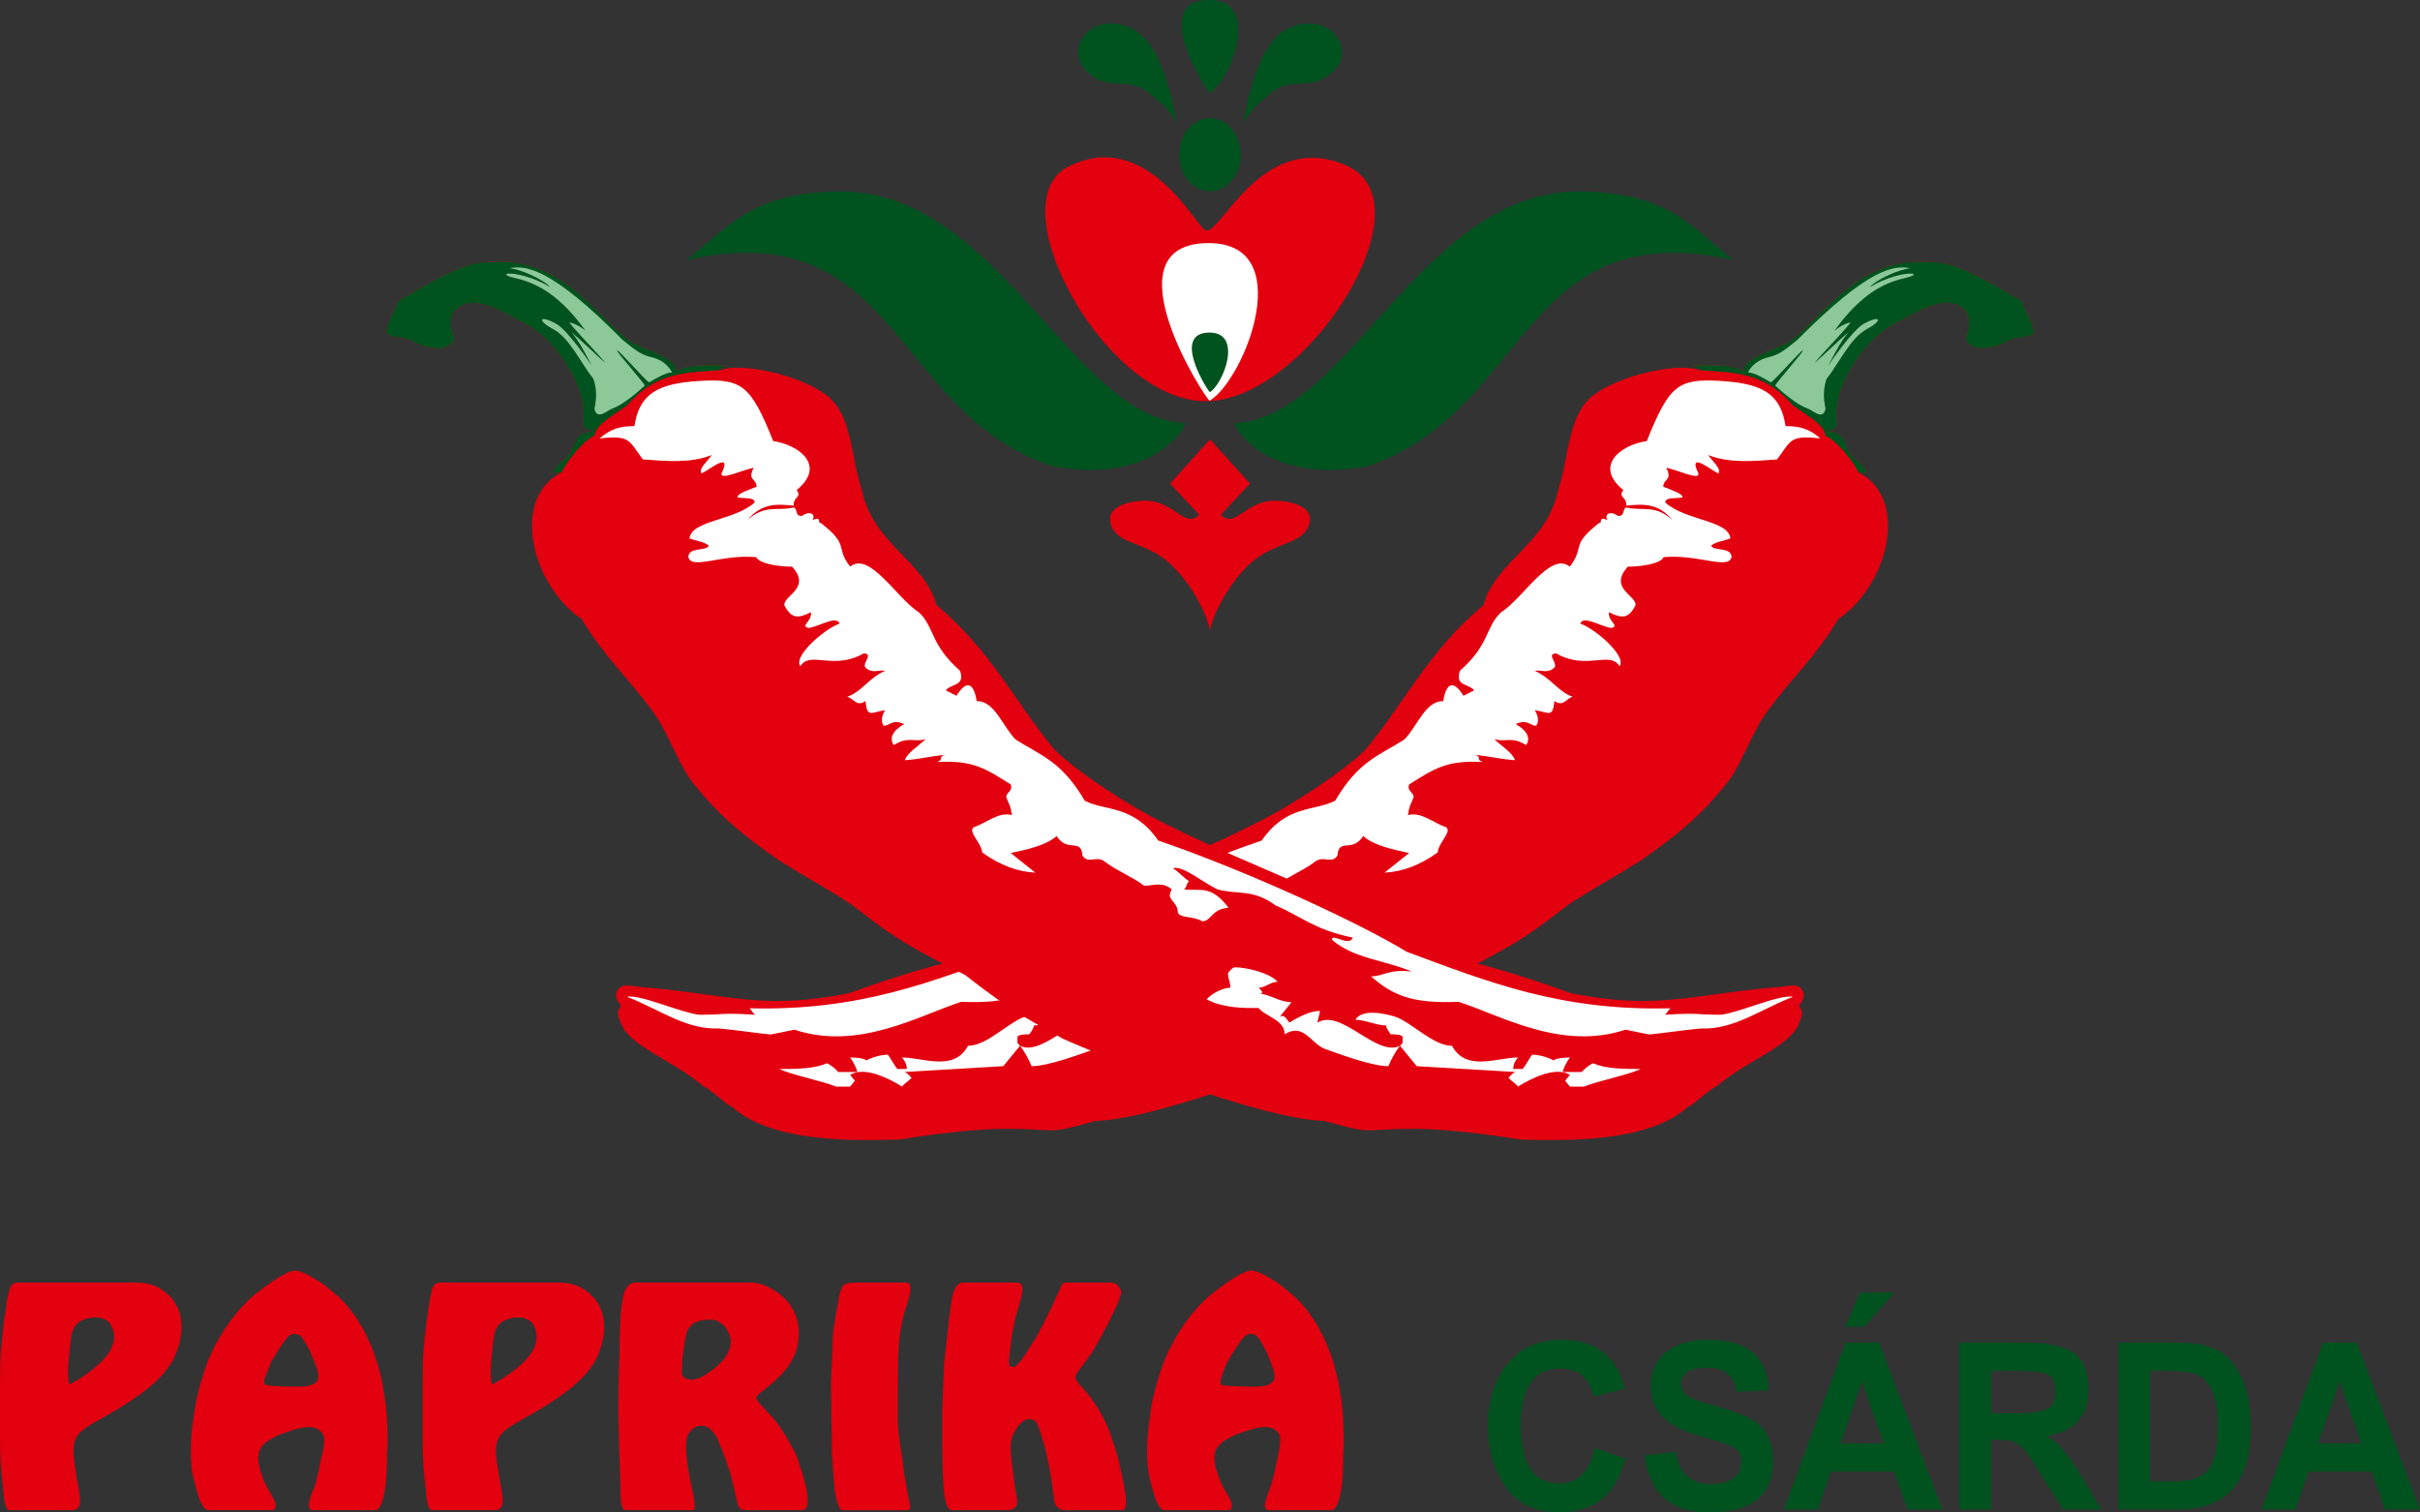 <?xml version="1.0" encoding="utf-8"?>
<!-- Generator: Adobe Illustrator 16.0.0, SVG Export Plug-In . SVG Version: 6.00 Build 0)  -->
<!DOCTYPE svg PUBLIC "-//W3C//DTD SVG 1.1//EN" "http://www.w3.org/Graphics/SVG/1.1/DTD/svg11.dtd">
<svg version="1.1" id="Réteg_1" xmlns="http://www.w3.org/2000/svg" xmlns:xlink="http://www.w3.org/1999/xlink" x="0px" y="0px"
	 width="160px" height="100px" viewBox="0 0 160 100" enable-background="new 0 0 160 100" xml:space="preserve">
<rect x="0" y="0" width="160" height="100" fill="#333333" stroke="none"/>
<g>
	<path fill-rule="evenodd" clip-rule="evenodd" fill="#E3000F" d="M77.355,31.978L80,29.05l2.645,2.927l-1.925,2.05
		c0.926,0.987,1.603-0.921,3.566-0.921c0.849,0,2.795,0.298,2.214,1.713c-0.496,1.205-2.289,1.006-3.85,2.446
		C81.04,38.752,80.076,40.975,80,41.73c-0.076-0.755-1.041-2.978-2.651-4.464c-1.561-1.44-3.354-1.242-3.851-2.446
		c-0.582-1.415,1.367-1.713,2.216-1.713c1.961,0,2.64,1.909,3.566,0.921L77.355,31.978z"/>
	<path fill-rule="evenodd" clip-rule="evenodd" fill="#00521F" d="M80,7.81c1.122,0,2.033,1.083,2.033,2.417
		c0,1.335-0.911,2.418-2.033,2.418c-1.123,0-2.033-1.083-2.033-2.418C77.967,8.893,78.877,7.81,80,7.81"/>
	<path fill-rule="evenodd" clip-rule="evenodd" fill="#00521F" d="M77.818,8.189c-0.576-3.017-1.371-5.733-3.265-6.428
		c-2.632-0.967-4.218,1.655-2.647,3c1.35,1.315,2.643,0.297,3.954,1.309C77.12,7.041,77.392,7.451,77.818,8.189"/>
	<path fill-rule="evenodd" clip-rule="evenodd" fill="#00521F" d="M82.182,8.189c0.576-3.017,1.371-5.733,3.265-6.428
		c2.632-0.967,4.218,1.655,2.647,3c-1.35,1.315-2.643,0.297-3.954,1.309C82.88,7.041,82.61,7.451,82.182,8.189"/>
	<path fill-rule="evenodd" clip-rule="evenodd" fill="#00521F" d="M79.819,0.002c3.691-0.131,1.55,5.327,0.167,6.154
		C79.819,6.097,75.996,0.139,79.819,0.002"/>
	<path fill-rule="evenodd" clip-rule="evenodd" fill="#00521F" d="M45.401,17.19c2.68-2.079,4.139-4.368,9.781-4.531
		c10.806-0.356,15.546,15.003,23.232,15.324c-0.306,0.738-2.595,4.012-8.854,2.837C58.844,27.178,59.46,14.073,45.401,17.19"/>
	<path fill-rule="evenodd" clip-rule="evenodd" fill="#00521F" d="M114.6,17.19c-2.681-2.079-4.14-4.368-9.781-4.531
		c-10.806-0.356-15.546,15.003-23.232,15.324c0.307,0.738,2.596,4.012,8.854,2.837C101.156,27.178,100.54,14.073,114.6,17.19"/>
	<path fill-rule="evenodd" clip-rule="evenodd" fill="#E3000F" d="M79.707,15.232c0.967,0.373,3.765-6.757,9.347-4.271
		c5.583,2.485-2.694,15.569-9.347,15.569c-6.651,0-13.78-13.133-9.083-15.507C75.825,8.394,79.053,14.979,79.707,15.232"/>
	<path fill-rule="evenodd" clip-rule="evenodd" fill="#FFFFFF" d="M79.693,16.076c6.248-0.222,2.624,9.015,0.285,10.416
		C79.693,26.39,73.224,16.307,79.693,16.076"/>
	<path fill-rule="evenodd" clip-rule="evenodd" fill="#00521F" d="M79.884,21.991c2.362-0.084,0.992,3.408,0.107,3.938
		C79.884,25.89,77.437,22.078,79.884,21.991"/>
	<path fill-rule="evenodd" clip-rule="evenodd" fill="#E3000F" d="M121.463,27.839c-0.026,0.521-0.194,0.641-0.703,0.561
		c0.677,0.387,0.924,0,1.328,1.081c0.391,1.081,1.133,1.042,1.328,1.749c-0.17,0.066-0.287,0.066-0.547,0
		c3.488,1.801,1.874,7.581-1.341,9.703c-1.366,2.349-3.033,3.857-4.633,6.032c-1.093,1.428-1.744,3.684-2.837,4.952
		c-1.731,2.162-3.358,3.417-5.479,4.912c-2.173,1.375-3.345,1.949-4.907,3.003c-2.226,1.681-2.824,2.309-7.483,4.631
		c-3.489,2.735-4.777,3.23-6.417,4.19c-2.277,1.054-13.119,5.365-17.336,5.459c-3.436,0.96-2.161,0.521-6.066,0.521
		c-1.718,0-4.854,0.36-6.845,0.707c-3.293,0.094-8.5,0.174-11.115-2.149c-0.469-0.2-1.419-1.174-1.888-1.361
		c-2.134-1.801-4.932-2.656-5.479-4.204c-0.404-0.881,0-0.948,0-1.148c-0.156-0.187-0.429-0.601-0.222-0.987
		c0.325-0.601,1.028-0.213,2.135-0.188c5.805,0.574,7.588,1.441,13.146,0.374c7.341-2.656,9.931-2.656,10.803-2.99
		c1.353-2.282,10.529-5.405,15.8-8.101c3.293-1.588,6.95-4.244,7.731-5.206c2.539-3.123,4.074-6.379,7.64-9.369
		c0.82-2.937,4.139-3.991,4.919-7.514c0.755-2.335,0.65-4.845,2.174-6.219c1.796-1.521,5.922-2.336,7.185-1.802
		c0-0.04,0.235,0.014,0.144-0.04c-0.092-0.054-0.496-0.227-0.625-0.28c0.533,0.027,2.433-0.187,3.422,0.374
		c-0.065-0.735,1.093-1.055,2.967-1.922c2.122-1.455,4.53-5.752,9.384-5.272c0.976-0.053,2.213,0.253,6.065,2.59
		c0.143,0.573,0.768,1.535,0.768,2.108c-0.781,0.48-0.937,0.093-1.822,0.574c-0.898,0.48-2.408,0.734-2.707-0.24
		c0.194-0.481,0.377-0.987,0.091-1.695c-1.25-1.535-3.397,0.093-4.646,0.667C122.882,22.608,121.099,26.131,121.463,27.839"/>
	<path fill-rule="evenodd" clip-rule="evenodd" fill="#00521F" d="M121.463,27.839c-0.026,0.521-0.194,0.641-0.703,0.561
		c0.677,0.387,0.924,0,1.328,1.081c0.391,1.081,1.132,1.042,1.328,1.749c-0.169,0.066-0.286,0.066-0.546,0
		c-0.273-0.641-1.393-2.082-2.187-2.429c0.014-0.681-1.367-1.428-2.147-2.002c-1.926-2.255-3.996-2.162-6.182-2.322
		c0-0.04,0.235,0.014,0.144-0.04c-0.092-0.054-0.496-0.227-0.625-0.28c0.533,0.027,2.433-0.187,3.422,0.374
		c-0.065-0.735,1.093-1.055,2.967-1.922c2.122-1.455,4.53-5.752,9.384-5.272c0.976-0.053,2.213,0.253,6.065,2.59
		c0.143,0.573,0.768,1.535,0.768,2.108c-0.781,0.48-0.937,0.093-1.822,0.574c-0.898,0.48-2.408,0.734-2.707-0.24
		c0.194-0.481,0.377-0.987,0.091-1.695c-1.25-1.535-3.397,0.093-4.646,0.667C122.882,22.608,121.099,26.131,121.463,27.839"/>
	<path fill-rule="evenodd" clip-rule="evenodd" fill="#FFFFFF" d="M118.054,28.173c-0.325-2.162-1.562-2.829-4.334-2.99
		c-2.772-0.16-3.358,0.28-4.842,3.977c-1.718,0.254-3.527,1.629-1.549,3.244c-0.377,0.506,0.221,0.387,0.195,1.027
		c1.015-0.093,2.083-0.227,3.045,0.948c-1.106-1.014-1.953-0.601-2.902-0.801c-0.482-0.134-0.143,0.561-0.677,0.534
		c-0.287-0.173-0.456-0.227-0.598-0.16c-0.131,0-0.274,0.2-0.105,0.44c-0.676-0.307-0.312,0.267-0.547,0.173
		c-1.991,1.563-0.911,1.563-1.952,2.897c-1.301-1.028-3.045,2.068-4.568,3.042c-1.028,1-0.715,2.095-2.694,3.844
		c-0.365,1.041,0.625,0.854,0.937,1.295c-0.234,0.12-0.468,0.24-0.703,0.36c-0.703-1.135-1.159-0.788-1.341,0.36
		c-1.172-0.053-1.718,1.683-2.577,2.536c-1.679,1.067-3.02,1.415-4.568,4.044c-1.393,0.708-3.202,0.253-4.855,2.629
		c-6.156,2.109-13.536,5.579-16.425,7.354c-5.427,2.016-10.204,3.924-17.44,3.738c0.168,0.173,0.182,0.252,0.364,0.427
		c-2.395-0.146-1.875,0-3.697,0c-1.249-0.146-3.878-1.362-4.776-1.188c2.135,0.814,3.891,2.189,6.091,2.096
		c1.093,0.093,2.33,0.293,3.422,0.4c0.521-0.107,1.042-0.213,1.562-0.32c4.27,1.415,8.278-0.961,11.037-1.842
		c3.189,0.134,4.399-0.48,5.792-1.682c-0.898-0.014-1.119-0.494-2.694-0.32c1.783-0.761,3.813-0.842,5.271-2.096
		c0.051-0.494-1.133,0.495-1.38-0.146c2.564-0.521,3.41-1.415,5.102-2.123c1.497-1.121,2.577-0.707,3.853-1.067
		c0.989-0.468,2.264-1.588,2.941-1.401c-0.442,0.293-0.624,0.561-1.067,0.867c0.196,0.161,0.143,0.361,0.326,0.535
		c-0.977,0.133-1.784-0.347-2.929,1.214c1.145,0.093,1.106,0.868,1.718,0.894c0.664-0.36,1.445-0.2,1.627-0.561
		c0-0.814,0.846-0.801,0.403-1.548c0.625-0.535,1.185-0.24,1.822-0.24c0.82-0.614,1.757-0.961,2.564-1.562
		c0.56-0.494,1.145,0.174,1.523-0.44c0.078-1.188,0.963-0.147,1.704-1.282c0.69,0.614,1.927,0.882,3.033,1.122
		c-0.534,0.427-1.081,0.867-1.627,1.294c1.158-0.054,2.33-0.48,3.514-1.334c0.052-0.641,0.963-1.375,0.56-1.668
		c-0.846-0.28-1.64-1.041-2.525-0.802c0.104-0.667,0.117-0.521,0.365-1.16c0.064-0.334-0.456-0.4-0.287-0.868
		c1.64-1.014,2.421-1.615,4.881-1.481c-0.508-0.161-0.027-0.32-0.534-0.481c1.106,0.121,1.588,0.281,2.655,0.361
		c-0.169-0.507-0.911-0.934-1.379-1.402c0.716,0.254,1.132-0.213,2.108,0.401c0.325-0.441,0.078-0.961-0.689-1.388
		c0.82-0.36,0.963,0.134,1.366,0.107c0.183-0.28,0.13-0.667-0.104-1.027c0.951,0.146,1.185,0.533,1.302-0.601
		c0.599,0.413,0.781-0.187,1.21-0.28c-0.977-0.347-1.406-1.229-2.513-1.722c0.43-0.08,0.846,0.213,1.302-0.213
		c0.248-0.293-0.573-0.908,0.117-0.935c2.031,1.148,3.515-0.2,4.191,0.841c0.495-0.667-1.64-2.496-2.603-2.815
		c0.234-0.548,1.236,0.146,2.043,0.293c0.612-0.146-0.208-0.387-0.144-1.041c0.873,0.427,1.289,0.427,1.757-0.454
		c0.104-0.653-1.822-1.108-0.507-2.562c0.703,0.013,2.161-0.161,2.369-0.627c2.265-0.213,4.348,0.881,4.49-0.027
		c-0.039-0.668-1.197-0.347-1.353-0.734c0.364-0.294,0.781-0.28,1.275-0.481c-0.117-1.201-2.993-1.174-4.308-2.375
		c0-0.374,0.742-0.24,1.132-0.333c0.091-0.227-0.768-0.508-1.263-0.708c0.026-0.573,0.637-0.4,0.196-1.254
		c0.676,0.12,2.277,0.881,2.121,0.361c-0.859-1.802,1.562,0.427,1.354-0.067c0.144-0.24-0.456-0.774-0.703-1.135
		c1.406,0.561,3.007,0.4,4.556,0.293c0.951-1.268,0.82-1.615,2.863-1.388C119.603,28.333,118.978,28.173,118.054,28.173
		 M78.343,63.955c-0.78,0-2.329,0.387-2.811,0.96c0.482,0,0.794,0.387,1.25,0.387c-0.143,0.188-0.456,0.387,0,0.387
		c-0.624,0-1.392,0.574-2.173,0.574l0.781,0.96c-0.325-0.187-0.468,0.201-0.638,0.387c-0.624-0.387-1.393-0.774-2.017-0.774
		c0,0.2,0.156,0.587,0.156,0.774c-1.562-0.961-3.904,2.309-5.453,1.535l-0.169-0.187v-0.387c0-0.187,0.625-0.187,0.781-0.187
		c0,0,0.313-0.387,0.313-0.587c0.625,0,1.406-0.374,2.03-0.374c-0.468-0.774-2.03-0.387-2.643-0.201
		c-1.106,0.387-2.499,1.922-3.748,1.922c-0.938,1.735-2.967,0.774-4.36,0.774c0.143,0.188,0.312,0.388,0.312,0.761h-0.624
		c-0.169-0.187-0.481-0.761-0.625-0.947c-0.469,0-1.094,0.187-1.406,0.374c-0.312-0.188-0.937-0.188-1.093-0.188
		c0.156,0.188,0.469,0.761,0.469,0.961h-1.25c-0.156-0.201-0.625-0.574-0.781-0.574c-0.781,0.373-2.174,0.373-3.111,0.373
		c0.768,0.387,2.798,0.775,3.735,1.162h0.938l0.312-0.387l-0.312-0.388c0.937-0.574,2.499,0.201,3.436,0.774
		c0.143-0.2,0.455-0.387,0.625-0.573c0,0-0.313-0.388-0.482-0.388l6.547-0.387l1.106-1.348c0.312,0.388,0.612,0.961,0.768,1.348
		c1.094,0,3.124-0.761,4.217-1.147c0.937-0.387,1.393-1.735,2.643-0.961c0-0.961,1.262-1.162,1.717-1.735
		c1.094,0,2.343,0,3.437-0.573c-0.313-0.388-1.094-0.775-1.562-0.775c0-0.387,0.156-0.574,0.156-0.96
		C78.656,64.142,78.5,63.955,78.343,63.955z"/>
	<path fill-rule="evenodd" clip-rule="evenodd" fill="#8DC899" d="M120.696,27.025c-0.169,0.828-0.898,0.054-1.185-0.013
		c-0.703-0.254-1.626-1.041-2.135-1.508c-0.079-0.081,1.913-2.27,1.822-2.335c-0.091-0.067-2.03,2.175-2.122,2.108
		c-0.364-0.213-1.094-0.654-1.509-0.654c0,0.014,0.312-0.76,1.34-1c0.702-0.16,1.067-0.454,1.926-1.148
		c4.789-4.845,6.43-4.938,7.509-4.738c-0.625,0-2.316,0.747-2.707,1.241c0.924-0.574,2.304-0.987,2.902-0.868
		c-0.104,0.495-2.472-0.173-5.271,3.791c0.156-0.187,0.781-0.573,1.093-0.573c-0.625,0.773-1.77,1.908-2.395,2.683
		c0.508-0.428,1.666-1.575,2.239-2.029c-0.533,0.614-1.015,1.615-1.327,2.188c0,0,1.613-2.402,2.395-2.789
		c1.08-0.575,1.236-0.201,0.143,0.387c-1.081,0.574-1.861,2.309-2.642,3.27C120.566,25.598,120.527,26.251,120.696,27.025"/>
	<path fill-rule="evenodd" clip-rule="evenodd" fill="#E3000F" d="M38.537,27.839c0.026,0.521,0.195,0.641,0.703,0.561
		c-0.677,0.387-0.924,0-1.328,1.081c-0.391,1.081-1.132,1.042-1.329,1.749c0.17,0.066,0.287,0.066,0.547,0
		c-3.488,1.801-1.874,7.581,1.34,9.703c1.367,2.349,3.033,3.857,4.634,6.032c1.093,1.428,1.743,3.684,2.837,4.952
		c1.731,2.162,3.358,3.417,5.479,4.912c2.174,1.375,3.345,1.949,4.907,3.003c2.226,1.681,2.825,2.309,7.484,4.631
		c3.488,2.735,4.776,3.23,6.416,4.19c2.278,1.054,13.12,5.365,17.336,5.459c3.437,0.96,2.161,0.521,6.066,0.521
		c1.718,0,4.854,0.36,6.846,0.707c3.293,0.094,8.499,0.174,11.115-2.149c0.468-0.2,1.419-1.175,1.887-1.361
		c2.134-1.801,4.933-2.656,5.479-4.204c0.403-0.881,0-0.948,0-1.148c0.156-0.187,0.429-0.601,0.221-0.987
		c-0.325-0.601-1.029-0.213-2.135-0.188c-5.804,0.574-7.587,1.441-13.145,0.374c-7.341-2.656-9.931-2.656-10.803-2.99
		c-1.354-2.282-10.529-5.405-15.8-8.101c-3.293-1.588-6.95-4.244-7.731-5.205c-2.538-3.124-4.073-6.38-7.64-9.37
		c-0.82-2.937-4.139-3.991-4.919-7.514c-0.755-2.335-0.65-4.845-2.174-6.219c-1.796-1.521-5.922-2.336-7.185-1.802
		c0-0.04-0.234,0.014-0.144-0.04c0.092-0.054,0.496-0.227,0.625-0.28c-0.533,0.027-2.434-0.187-3.423,0.373
		c0.065-0.734-1.093-1.054-2.967-1.921c-2.122-1.455-4.529-5.752-9.384-5.272c-0.976-0.053-2.212,0.253-6.065,2.59
		c-0.143,0.573-0.768,1.535-0.768,2.108c0.781,0.48,0.937,0.093,1.822,0.574c0.898,0.48,2.408,0.734,2.708-0.24
		c-0.195-0.481-0.377-0.987-0.091-1.695c1.25-1.535,3.396,0.093,4.646,0.667C37.118,22.608,38.9,26.131,38.537,27.839"/>
	<path fill-rule="evenodd" clip-rule="evenodd" fill="#00521F" d="M38.537,27.839c0.026,0.521,0.195,0.641,0.703,0.561
		c-0.677,0.387-0.924,0-1.328,1.081c-0.391,1.081-1.133,1.042-1.329,1.749c0.17,0.066,0.287,0.066,0.547,0
		c0.273-0.641,1.393-2.083,2.186-2.429c-0.013-0.681,1.367-1.428,2.148-2.002c1.926-2.255,3.996-2.162,6.182-2.322
		c0-0.04-0.234,0.014-0.144-0.04c0.092-0.054,0.496-0.227,0.625-0.28c-0.533,0.027-2.434-0.187-3.423,0.373
		c0.065-0.734-1.093-1.054-2.967-1.921c-2.122-1.455-4.529-5.752-9.384-5.272c-0.976-0.053-2.212,0.253-6.065,2.59
		c-0.143,0.573-0.768,1.535-0.768,2.108c0.781,0.48,0.937,0.093,1.822,0.574c0.899,0.48,2.408,0.734,2.708-0.24
		c-0.195-0.481-0.377-0.987-0.091-1.695c1.25-1.535,3.396,0.093,4.646,0.667C37.118,22.608,38.9,26.131,38.537,27.839"/>
	<path fill-rule="evenodd" clip-rule="evenodd" fill="#FFFFFF" d="M41.946,28.173c0.326-2.162,1.563-2.829,4.334-2.99
		c2.772-0.16,3.358,0.28,4.841,3.977c1.718,0.254,3.527,1.629,1.549,3.244c0.377,0.507-0.221,0.387-0.195,1.027
		c-1.016-0.093-2.083-0.227-3.046,0.948c1.106-1.014,1.953-0.601,2.903-0.801c0.481-0.134,0.143,0.561,0.677,0.534
		c0.287-0.173,0.456-0.227,0.598-0.16c0.13,0,0.273,0.2,0.104,0.44c0.676-0.307,0.313,0.267,0.547,0.173
		c1.991,1.563,0.911,1.563,1.952,2.897c1.301-1.028,3.046,2.068,4.568,3.042c1.028,1.001,0.716,2.095,2.694,3.844
		c0.365,1.041-0.625,0.854-0.937,1.295c0.234,0.12,0.468,0.24,0.702,0.36c0.703-1.135,1.159-0.788,1.341,0.36
		c1.171-0.053,1.718,1.683,2.577,2.536c1.679,1.067,3.02,1.415,4.568,4.044c1.392,0.708,3.202,0.253,4.854,2.629
		c6.156,2.109,13.536,5.579,16.426,7.354c5.428,2.016,10.204,3.924,17.44,3.738c-0.169,0.173-0.182,0.252-0.364,0.427
		c2.395-0.146,1.874,0,3.696,0c1.25-0.146,3.878-1.362,4.776-1.188c-2.134,0.815-3.891,2.189-6.091,2.096
		c-1.093,0.093-2.33,0.293-3.423,0.4c-0.521-0.107-1.041-0.213-1.563-0.32c-4.269,1.415-8.277-0.961-11.037-1.842
		c-3.189,0.134-4.399-0.48-5.792-1.682c0.897-0.014,1.119-0.494,2.693-0.32c-1.782-0.761-3.813-0.842-5.271-2.096
		c-0.051-0.494,1.133,0.495,1.38-0.146c-2.564-0.521-3.41-1.415-5.102-2.123c-1.497-1.121-2.577-0.707-3.853-1.068
		c-0.989-0.467-2.265-1.587-2.941-1.4c0.442,0.293,0.625,0.561,1.067,0.867c-0.196,0.161-0.144,0.361-0.326,0.534
		c0.976,0.134,1.783-0.346,2.928,1.215c-1.145,0.093-1.106,0.868-1.717,0.894c-0.665-0.36-1.445-0.2-1.627-0.561
		c0-0.814-0.846-0.801-0.403-1.549c-0.625-0.534-1.185-0.239-1.822-0.239c-0.82-0.614-1.757-0.961-2.564-1.562
		c-0.56-0.494-1.146,0.174-1.523-0.44c-0.078-1.188-0.963-0.147-1.705-1.282c-0.69,0.614-1.927,0.882-3.033,1.122
		c0.533,0.427,1.08,0.867,1.626,1.294c-1.157-0.054-2.329-0.48-3.513-1.334c-0.052-0.641-0.963-1.375-0.56-1.668
		c0.845-0.28,1.64-1.041,2.525-0.801c-0.104-0.667-0.117-0.521-0.364-1.161c-0.065-0.334,0.455-0.4,0.286-0.868
		c-1.64-1.014-2.421-1.615-4.881-1.481c0.508-0.161,0.027-0.32,0.534-0.48c-1.107,0.12-1.588,0.28-2.655,0.36
		c0.169-0.507,0.911-0.934,1.379-1.402c-0.716,0.254-1.132-0.213-2.108,0.401c-0.325-0.441-0.078-0.961,0.69-1.388
		c-0.82-0.36-0.963,0.134-1.367,0.107c-0.182-0.28-0.129-0.667,0.105-1.027c-0.951,0.146-1.185,0.533-1.302-0.601
		c-0.598,0.413-0.78-0.187-1.21-0.28c0.977-0.347,1.406-1.229,2.513-1.722c-0.43-0.08-0.847,0.213-1.302-0.213
		c-0.247-0.293,0.573-0.908-0.117-0.935c-2.03,1.148-3.514-0.2-4.19,0.841c-0.495-0.667,1.64-2.496,2.603-2.815
		c-0.234-0.548-1.236,0.146-2.043,0.293c-0.611-0.146,0.208-0.387,0.144-1.041c-0.873,0.427-1.289,0.427-1.757-0.454
		c-0.104-0.653,1.822-1.108,0.508-2.562c-0.704,0.013-2.161-0.161-2.369-0.627c-2.265-0.213-4.348,0.881-4.49-0.027
		c0.039-0.668,1.198-0.347,1.353-0.734c-0.364-0.294-0.781-0.28-1.275-0.481c0.117-1.201,2.994-1.174,4.308-2.375
		c0-0.374-0.742-0.24-1.132-0.333c-0.091-0.227,0.768-0.508,1.263-0.708c-0.026-0.573-0.637-0.4-0.195-1.254
		c-0.677,0.12-2.277,0.881-2.121,0.361c0.859-1.802-1.562,0.427-1.354-0.067c-0.144-0.24,0.455-0.774,0.703-1.135
		c-1.406,0.561-3.007,0.4-4.556,0.293c-0.95-1.268-0.819-1.615-2.863-1.388C40.397,28.333,41.022,28.173,41.946,28.173
		 M81.656,63.955c0.781,0,2.33,0.387,2.812,0.96c-0.482,0-0.794,0.387-1.25,0.387c0.144,0.188,0.456,0.387,0,0.387
		c0.625,0,1.393,0.574,2.174,0.574l-0.781,0.96c0.326-0.187,0.469,0.201,0.638,0.387c0.625-0.387,1.393-0.774,2.017-0.774
		c0,0.2-0.155,0.587-0.155,0.774c1.562-0.961,3.904,2.309,5.453,1.535l0.169-0.187v-0.387c0-0.187-0.625-0.187-0.781-0.187
		c0,0-0.313-0.387-0.313-0.587c-0.625,0-1.406-0.374-2.03-0.374c0.468-0.774,2.03-0.387,2.642-0.201
		c1.106,0.387,2.499,1.922,3.748,1.922c0.938,1.735,2.968,0.774,4.36,0.774c-0.143,0.188-0.312,0.388-0.312,0.761h0.625
		c0.169-0.187,0.481-0.761,0.625-0.947c0.469,0,1.094,0.187,1.406,0.374c0.313-0.188,0.937-0.188,1.093-0.188
		c-0.156,0.188-0.469,0.761-0.469,0.961h1.25c0.156-0.201,0.625-0.574,0.781-0.574c0.781,0.373,2.174,0.373,3.11,0.373
		c-0.768,0.387-2.798,0.775-3.735,1.162h-0.937l-0.312-0.387l0.312-0.388c-0.937-0.574-2.499,0.201-3.436,0.774
		c-0.143-0.2-0.456-0.387-0.625-0.573c0,0,0.313-0.388,0.481-0.388l-6.547-0.387l-1.106-1.348c-0.313,0.388-0.612,0.961-0.768,1.348
		c-1.093,0-3.124-0.761-4.217-1.147c-0.937-0.387-1.393-1.735-2.642-0.961c0-0.961-1.262-1.162-1.718-1.735
		c-1.093,0-2.342,0-3.436-0.573c0.313-0.388,1.094-0.775,1.563-0.775c0-0.387-0.156-0.574-0.156-0.96
		C81.344,64.142,81.5,63.955,81.656,63.955z"/>
	<path fill-rule="evenodd" clip-rule="evenodd" fill="#8DC899" d="M39.304,27.025c0.169,0.828,0.899,0.054,1.185-0.013
		c0.703-0.254,1.626-1.041,2.135-1.508c0.078-0.081-1.914-2.27-1.822-2.335c0.091-0.067,2.03,2.175,2.121,2.108
		c0.365-0.213,1.093-0.654,1.51-0.654c0,0.014-0.312-0.76-1.341-1c-0.702-0.161-1.067-0.454-1.925-1.148
		c-4.79-4.845-6.431-4.938-7.51-4.738c0.625,0,2.317,0.747,2.708,1.241c-0.924-0.574-2.304-0.987-2.903-0.868
		c0.104,0.495,2.473-0.173,5.271,3.791c-0.156-0.187-0.781-0.573-1.093-0.573c0.624,0.773,1.77,1.908,2.395,2.683
		c-0.507-0.428-1.666-1.575-2.239-2.029c0.534,0.614,1.016,1.615,1.327,2.188c0,0-1.613-2.402-2.395-2.789
		c-1.08-0.575-1.236-0.201-0.144,0.387c1.081,0.574,1.862,2.309,2.642,3.27C39.434,25.598,39.473,26.251,39.304,27.025"/>
	<path fill="#E3000F" d="M4.583,91.55l0.653-0.375c0.869-0.558,1.492-1.094,1.87-1.608c0.338-0.46,0.477-0.913,0.422-1.359
		C7.429,87.468,7.015,87.1,6.286,87.1c-0.293,0-0.588,0.069-0.882,0.209c-0.21,0.096-0.375,0.25-0.495,0.459
		c-0.119,0.209-0.199,0.516-0.241,0.919l-0.105,1.004l-0.021,0.208c-0.015,0.182-0.025,0.353-0.032,0.513
		c-0.007,0.16-0.011,0.275-0.011,0.346C4.499,91.063,4.527,91.327,4.583,91.55 M0.61,85.323c0.084-0.349,0.258-0.522,0.525-0.522
		h7.884c0.757,0,1.381,0.201,1.872,0.606c0.743,0.571,1.114,1.357,1.114,2.36c0,0.488-0.108,1.028-0.326,1.62
		c-0.217,0.592-0.607,1.174-1.167,1.745c-0.618,0.626-1.514,1.296-2.691,2.007L7,93.62l-0.293,0.167
		c-0.757,0.403-1.256,0.742-1.494,1.012c-0.238,0.272-0.357,0.638-0.357,1.098c0,0.223,0.022,0.495,0.064,0.816l0.167,1.127
		l0.022,0.104c0.126,0.572,0.188,0.996,0.188,1.275c0,0.417-0.175,0.627-0.525,0.627H0.61c-0.126,0-0.225-0.168-0.294-0.502
		l-0.084-0.502v-0.146c-0.085-0.724-0.145-1.341-0.179-1.85C0.018,96.339,0,95.736,0,95.04v-3.03c0-0.835,0.007-1.483,0.021-1.943
		c0.014-0.459,0.05-0.951,0.105-1.473c0.056-0.522,0.099-0.909,0.126-1.159c0.027-0.251,0.105-0.767,0.231-1.546L0.61,85.323z"/>
	<path fill="#E3000F" d="M17.535,91.551c0.042,0.041,0.291,0.072,0.747,0.094c0.454,0.021,0.928,0.031,1.418,0.031h0.147
		c0.799,0,1.198-0.23,1.198-0.689c0-0.181-0.063-0.432-0.188-0.752l-0.316-0.794L20.5,89.335l-0.38-0.667
		c-0.167-0.321-0.385-0.481-0.651-0.481c-0.154,0-0.309,0.08-0.462,0.239c-0.154,0.161-0.344,0.422-0.568,0.784l-0.525,0.856
		l-0.273,0.69c-0.113,0.265-0.169,0.466-0.169,0.605C17.471,91.446,17.493,91.509,17.535,91.551 M25.587,96.21
		c0,1.364-0.099,2.361-0.293,2.988c-0.142,0.433-0.296,0.647-0.464,0.647h-4.163c-0.167,0-0.252-0.103-0.252-0.313
		c0-0.182,0.07-0.453,0.211-0.815c0.098-0.237,0.171-0.436,0.22-0.596s0.102-0.365,0.158-0.616l0.084-0.356l0.188-0.919
		c0.041-0.166,0.078-0.324,0.105-0.469c0.028-0.146,0.042-0.311,0.042-0.491c0.029-0.265-0.053-0.485-0.241-0.659
		c-0.19-0.173-0.452-0.261-0.789-0.261c-0.155,0-0.34,0.024-0.557,0.074c-0.218,0.049-0.46,0.117-0.726,0.208
		c-0.266,0.091-0.477,0.164-0.63,0.221c-0.519,0.236-0.884,0.465-1.093,0.688c-0.21,0.223-0.315,0.517-0.315,0.879
		c0,0.348,0.132,0.863,0.399,1.546l0.21,0.417c0.21,0.348,0.357,0.612,0.442,0.794c0.084,0.18,0.119,0.313,0.105,0.396
		c0,0.182-0.084,0.271-0.252,0.271H13.75c-0.097,0-0.195-0.066-0.293-0.198c-0.099-0.132-0.218-0.385-0.358-0.763l-0.294-1.086
		c-0.127-0.529-0.189-1.163-0.189-1.902c0-0.333,0.021-0.725,0.062-1.168c0.042-0.447,0.096-0.882,0.158-1.307
		c0.063-0.425,0.123-0.756,0.179-0.993c0.057-0.237,0.098-0.41,0.126-0.522c0.183-0.683,0.361-1.257,0.536-1.724
		c0.176-0.467,0.369-0.896,0.58-1.284c0.56-1.046,1.19-1.929,1.891-2.655c0.295-0.319,0.625-0.612,0.989-0.877
		c1.176-0.906,1.969-1.357,2.375-1.357c0.364,0,1.003,0.313,1.914,0.938l0.946,0.774c1.051,1.003,1.858,2.31,2.417,3.918
		c0.562,1.609,0.841,3.494,0.841,5.652L25.587,96.21z"/>
	<path fill="#E3000F" d="M32.525,91.55l0.652-0.375c0.869-0.558,1.493-1.094,1.87-1.608c0.337-0.46,0.477-0.913,0.421-1.359
		c-0.099-0.739-0.513-1.107-1.242-1.107c-0.294,0-0.589,0.069-0.882,0.209c-0.21,0.096-0.376,0.25-0.494,0.459
		c-0.12,0.209-0.2,0.516-0.241,0.919l-0.105,1.004l-0.021,0.208c-0.014,0.182-0.025,0.353-0.032,0.513
		c-0.007,0.16-0.011,0.275-0.011,0.346C32.44,91.063,32.469,91.327,32.525,91.55 M28.551,85.323c0.085-0.349,0.26-0.522,0.525-0.522
		h7.885c0.756,0,1.381,0.201,1.872,0.606c0.743,0.571,1.114,1.357,1.114,2.36c0,0.488-0.107,1.028-0.326,1.62
		c-0.217,0.592-0.606,1.174-1.167,1.745c-0.618,0.626-1.514,1.296-2.692,2.007l-0.82,0.48l-0.294,0.167
		c-0.757,0.403-1.255,0.742-1.493,1.012c-0.239,0.272-0.358,0.638-0.358,1.098c0,0.223,0.022,0.495,0.064,0.816l0.167,1.127
		l0.022,0.104c0.126,0.572,0.188,0.996,0.188,1.275c0,0.417-0.174,0.627-0.525,0.627h-4.164c-0.125,0-0.224-0.168-0.293-0.502
		l-0.084-0.502v-0.146c-0.084-0.724-0.144-1.341-0.178-1.85c-0.035-0.508-0.053-1.111-0.053-1.808v-3.03
		c0-0.835,0.006-1.483,0.021-1.943c0.014-0.459,0.05-0.951,0.105-1.473c0.056-0.522,0.099-0.909,0.126-1.159
		c0.028-0.251,0.105-0.767,0.232-1.546L28.551,85.323z"/>
	<path fill="#E3000F" d="M45.119,89.774l-0.043,0.94c0,0.335,0.225,0.501,0.674,0.501c0.153,0,0.293-0.027,0.419-0.083
		c0.238-0.097,0.441-0.208,0.61-0.333c0.532-0.349,0.922-0.697,1.167-1.045c0.245-0.348,0.367-0.697,0.367-1.045
		c0-0.167-0.035-0.342-0.105-0.522c-0.125-0.293-0.297-0.523-0.514-0.69c-0.217-0.166-0.446-0.25-0.685-0.25
		c-0.56,0-0.97,0.1-1.229,0.303c-0.259,0.202-0.423,0.56-0.495,1.075L45.119,89.774z M40.956,89.649
		c0-2.006,0.091-3.351,0.272-4.034c0.14-0.542,0.408-0.815,0.8-0.815h7.547c0.239,0,0.484,0.035,0.736,0.104
		c0.253,0.07,0.529,0.195,0.83,0.375c0.302,0.182,0.565,0.392,0.789,0.628c0.588,0.613,0.884,1.358,0.884,2.235
		c0,0.209-0.021,0.439-0.064,0.689c-0.083,0.544-0.314,1.07-0.692,1.578c-0.38,0.508-0.996,1.083-1.852,1.724
		c-0.126,0.112-0.189,0.194-0.189,0.25c0,0.084,0.029,0.174,0.084,0.271l1.031,1.129c0.154,0.166,0.33,0.403,0.525,0.71
		c0.266,0.39,0.519,0.814,0.757,1.274c0.169,0.307,0.295,0.592,0.379,0.857c0.406,1.198,0.61,2.055,0.61,2.57
		c0,0.433-0.113,0.649-0.336,0.649h-3.869l-0.231-0.063c-0.084-0.055-0.151-0.182-0.199-0.376c-0.05-0.196-0.201-0.822-0.453-1.882
		l-0.062-0.229c-0.365-1.059-0.63-1.763-0.8-2.111c-0.167-0.347-0.344-0.588-0.525-0.72c-0.183-0.132-0.357-0.199-0.526-0.199
		c-0.182,0-0.354,0.048-0.514,0.146c-0.162,0.097-0.291,0.251-0.39,0.459c-0.098,0.209-0.146,0.488-0.146,0.837
		c0,0.167,0.014,0.351,0.041,0.553c0.027,0.203,0.049,0.38,0.063,0.533l0.127,0.815l0.021,0.146c0.224,0.975,0.336,1.58,0.336,1.817
		c0,0.182-0.05,0.273-0.148,0.273h-4.393c-0.14,0-0.239-0.095-0.295-0.283c-0.056-0.189-0.083-0.583-0.083-1.181v-0.083
		l-0.084-2.508l-0.064-2.655l0.021-1.232c0-0.474,0.008-0.884,0.022-1.233C40.928,90.325,40.941,89.984,40.956,89.649z"/>
	<path fill="#E3000F" d="M55.42,86.034c0.098-0.543,0.204-0.883,0.315-1.024c0.112-0.139,0.372-0.208,0.778-0.208h3.427
		c0.167,0,0.252,0.146,0.252,0.438c0,0.209-0.078,0.546-0.231,1.013c-0.154,0.467-0.28,0.952-0.378,1.453
		c-0.14,0.752-0.211,1.588-0.211,2.508c0,0.487-0.004,0.965-0.011,1.432c-0.007,0.465-0.01,0.916-0.01,1.347v0.868
		c0,0.23,0.028,0.603,0.083,1.118l0.295,1.963l0.041,0.335l0.085,0.585l0.167,0.941l0.106,0.543l0.021,0.146
		c0.043,0.237,0,0.355-0.126,0.355h-4.331c-0.083,0-0.165-0.084-0.241-0.25c-0.078-0.168-0.158-0.474-0.242-0.92l-0.062-0.522
		l-0.126-1.86L55,95.918c0-0.781-0.011-1.711-0.032-2.791c-0.021-1.08-0.032-1.626-0.032-1.639l0.042-0.857l0.064-1.359
		c0-0.529,0.021-0.982,0.062-1.358c0.071-0.405,0.112-0.683,0.126-0.836L55.42,86.034z"/>
	<path fill="#E3000F" d="M62.421,90.213c0.239-2.437,0.424-3.949,0.557-4.534s0.362-0.877,0.684-0.877h3.595
		c0.225,0,0.337,0.153,0.337,0.459c0,0.209-0.063,0.516-0.189,0.92l-0.274,0.982l-0.21,0.983l-0.021,0.166l-0.104,0.794
		c-0.071,0.572-0.099,0.897-0.084,0.982c0.027,0.265,0.153,0.356,0.378,0.271c0.084-0.041,0.186-0.132,0.305-0.271
		c0.119-0.14,0.305-0.403,0.557-0.794l0.589-0.941l0.042-0.062l0.125-0.23l0.422-0.836l0.462-0.94l0.063-0.125l0.483-1.066
		c0.057-0.196,0.169-0.292,0.336-0.292h2.944c0.209,0,0.381,0.076,0.515,0.23c0.133,0.153,0.199,0.285,0.199,0.397
		c0,0.195-0.162,0.62-0.483,1.275l-0.337,0.711l-0.19,0.355l-0.252,0.458c-0.225,0.433-0.413,0.77-0.568,1.014
		c-0.153,0.244-0.294,0.45-0.419,0.617l-0.673,0.919l-0.021,0.063c-0.027,0.029-0.048,0.07-0.062,0.125
		c-0.016,0.042-0.023,0.077-0.023,0.105c0,0.098,0.098,0.264,0.295,0.501l0.188,0.208l0.357,0.397l0.462,0.649
		c0.309,0.473,0.561,0.929,0.758,1.368c0.195,0.439,0.413,1.055,0.651,1.85l0.168,0.605l0.021,0.084l0.273,1.296
		c0.041,0.208,0.081,0.438,0.115,0.688c0.037,0.25,0.053,0.447,0.053,0.585c0,0.362-0.083,0.544-0.252,0.544h-3.827
		c-0.167,0-0.318-0.066-0.452-0.199c-0.132-0.132-0.212-0.324-0.242-0.576l-0.126-1.043l-0.042-0.252l-0.146-0.836l-0.211-1.002
		l-0.021-0.084l-0.273-0.918c-0.042-0.196-0.078-0.329-0.105-0.398c-0.084-0.166-0.141-0.292-0.169-0.375
		c-0.083-0.223-0.259-0.335-0.525-0.335c-0.167,0-0.325,0.063-0.473,0.188c-0.147,0.126-0.25,0.23-0.304,0.313
		c-0.155,0.237-0.271,0.454-0.348,0.649c-0.078,0.196-0.115,0.439-0.115,0.731c0,0.182,0.021,0.464,0.063,0.846
		c0.042,0.384,0.098,0.839,0.169,1.369l0.063,0.417l0.126,0.69c0.098,0.544-0.119,0.815-0.651,0.815h-3.659
		c-0.224,0-0.385-0.331-0.483-0.993s-0.146-2.079-0.146-4.251v-0.899c0-0.572,0.021-1.247,0.062-2.027
		C62.4,90.896,62.421,90.408,62.421,90.213"/>
	<path fill="#E3000F" d="M80.754,91.551c0.042,0.041,0.291,0.072,0.747,0.094c0.454,0.021,0.928,0.031,1.418,0.031h0.146
		c0.799,0,1.199-0.23,1.199-0.689c0-0.181-0.063-0.432-0.188-0.752l-0.315-0.794l-0.042-0.105l-0.379-0.667
		c-0.168-0.321-0.385-0.481-0.652-0.481c-0.153,0-0.308,0.08-0.462,0.239c-0.154,0.161-0.344,0.422-0.568,0.784l-0.525,0.856
		l-0.272,0.69c-0.113,0.265-0.169,0.466-0.169,0.605C80.691,91.446,80.713,91.509,80.754,91.551 M88.807,96.21
		c0,1.364-0.099,2.361-0.294,2.988c-0.141,0.433-0.295,0.647-0.462,0.647h-4.164c-0.167,0-0.252-0.103-0.252-0.313
		c0-0.182,0.071-0.453,0.211-0.815c0.098-0.237,0.171-0.436,0.22-0.596c0.048-0.161,0.101-0.365,0.158-0.616l0.084-0.356
		l0.188-0.919c0.042-0.166,0.078-0.324,0.105-0.469c0.028-0.146,0.042-0.311,0.042-0.491c0.029-0.265-0.053-0.485-0.241-0.659
		c-0.19-0.173-0.452-0.261-0.788-0.261c-0.155,0-0.341,0.024-0.557,0.074c-0.218,0.049-0.46,0.117-0.726,0.208
		c-0.266,0.091-0.477,0.164-0.63,0.221c-0.519,0.236-0.884,0.465-1.093,0.688c-0.211,0.223-0.316,0.517-0.316,0.879
		c0,0.348,0.133,0.863,0.399,1.546l0.21,0.417c0.211,0.348,0.358,0.612,0.442,0.794c0.085,0.18,0.119,0.313,0.105,0.396
		c0,0.182-0.084,0.271-0.252,0.271H76.97c-0.097,0-0.196-0.066-0.294-0.198c-0.099-0.132-0.217-0.385-0.357-0.763l-0.293-1.086
		c-0.128-0.529-0.19-1.163-0.19-1.902c0-0.333,0.021-0.725,0.063-1.168c0.042-0.447,0.095-0.882,0.158-1.307
		c0.064-0.425,0.123-0.756,0.179-0.993c0.057-0.237,0.098-0.41,0.126-0.522c0.182-0.683,0.361-1.257,0.536-1.724
		c0.176-0.467,0.368-0.896,0.579-1.284c0.56-1.046,1.19-1.929,1.891-2.655c0.295-0.319,0.625-0.612,0.989-0.877
		c1.176-0.906,1.969-1.357,2.375-1.357c0.365,0,1.003,0.313,1.914,0.938l0.946,0.774c1.051,1.003,1.858,2.31,2.417,3.918
		c0.561,1.609,0.841,3.494,0.841,5.652L88.807,96.21z"/>
	<path fill="#00521F" d="M156.116,95.433l-1.429-4.093l-1.419,4.093H156.116z M160,99.803h-2.293l-0.906-2.504h-4.177l-0.86,2.504
		h-2.238l4.07-11.038h2.223L160,99.803z M142.164,90.634v7.31h1.568c1.08,0,1.828-0.244,2.251-0.735
		c0.429-0.493,0.642-1.464,0.642-2.917c0-1.086-0.13-1.891-0.394-2.417c-0.262-0.527-0.596-0.866-1.01-1.016
		c-0.409-0.15-1.112-0.225-2.106-0.225H142.164z M140.057,88.765h3.851c1.082,0,1.964,0.158,2.64,0.472
		c0.676,0.316,1.22,0.921,1.637,1.812c0.413,0.893,0.621,2.007,0.621,3.345c0,3.605-1.596,5.409-4.788,5.409h-3.961V88.765z
		 M131.649,93.439h1.558c1.064,0,1.78-0.096,2.151-0.285c0.369-0.188,0.554-0.571,0.554-1.144c0-0.547-0.152-0.914-0.458-1.1
		c-0.304-0.184-1.022-0.275-2.159-0.275h-1.646V93.439z M129.542,99.803V88.765h4.441c1.375,0,2.402,0.221,3.079,0.657
		c0.682,0.441,1.02,1.252,1.02,2.433c0,1.771-0.919,2.794-2.758,3.083c0.71,0.39,1.485,1.293,2.323,2.707l1.278,2.158h-2.521
		l-2.267-3.576c-0.229-0.354-0.477-0.613-0.757-0.782c-0.275-0.171-0.711-0.257-1.307-0.257h-0.425v4.614H129.542z M122.002,87.719
		l0.982-2.264h2.25l-1.966,2.264H122.002z M124.537,95.433l-1.429-4.093l-1.419,4.093H124.537z M128.421,99.803h-2.293l-0.906-2.504
		h-4.176l-0.86,2.504h-2.238l4.071-11.038h2.222L128.421,99.803z M108.742,96.217l2.048-0.222c0.242,1.418,1.002,2.122,2.282,2.122
		c1.367,0,2.051-0.507,2.051-1.519c0-0.386-0.15-0.677-0.449-0.875c-0.298-0.191-1.035-0.444-2.211-0.754
		c-2.228-0.591-3.34-1.694-3.34-3.308c0-0.983,0.35-1.742,1.046-2.279c0.699-0.536,1.62-0.802,2.762-0.802
		c2.596,0,3.928,1.119,4.003,3.346l-2.107,0.09c-0.168-1.058-0.805-1.589-1.918-1.589c-1.18,0-1.768,0.36-1.768,1.085
		c0,0.236,0.103,0.466,0.312,0.679c0.205,0.214,0.859,0.472,1.958,0.762c1.75,0.476,2.826,1.005,3.22,1.586
		c0.399,0.579,0.597,1.26,0.597,2.047c0,2.275-1.394,3.413-4.179,3.413C110.462,100,109.025,98.736,108.742,96.217z M105.437,95.744
		l2.04,0.694c-0.618,2.364-2.067,3.55-4.343,3.55c-1.63,0-2.828-0.567-3.599-1.696c-0.772-1.13-1.155-2.434-1.155-3.909
		c0-1.76,0.429-3.17,1.292-4.219c0.86-1.056,2.06-1.584,3.594-1.584c2.219,0,3.612,1.079,4.177,3.232l-2.081,0.52
		c-0.271-1.231-1.005-1.845-2.204-1.845c-1.74,0-2.607,1.243-2.607,3.735c0,2.574,0.852,3.861,2.561,3.861
		C104.319,98.083,105.093,97.303,105.437,95.744z"/>
</g>
</svg>
